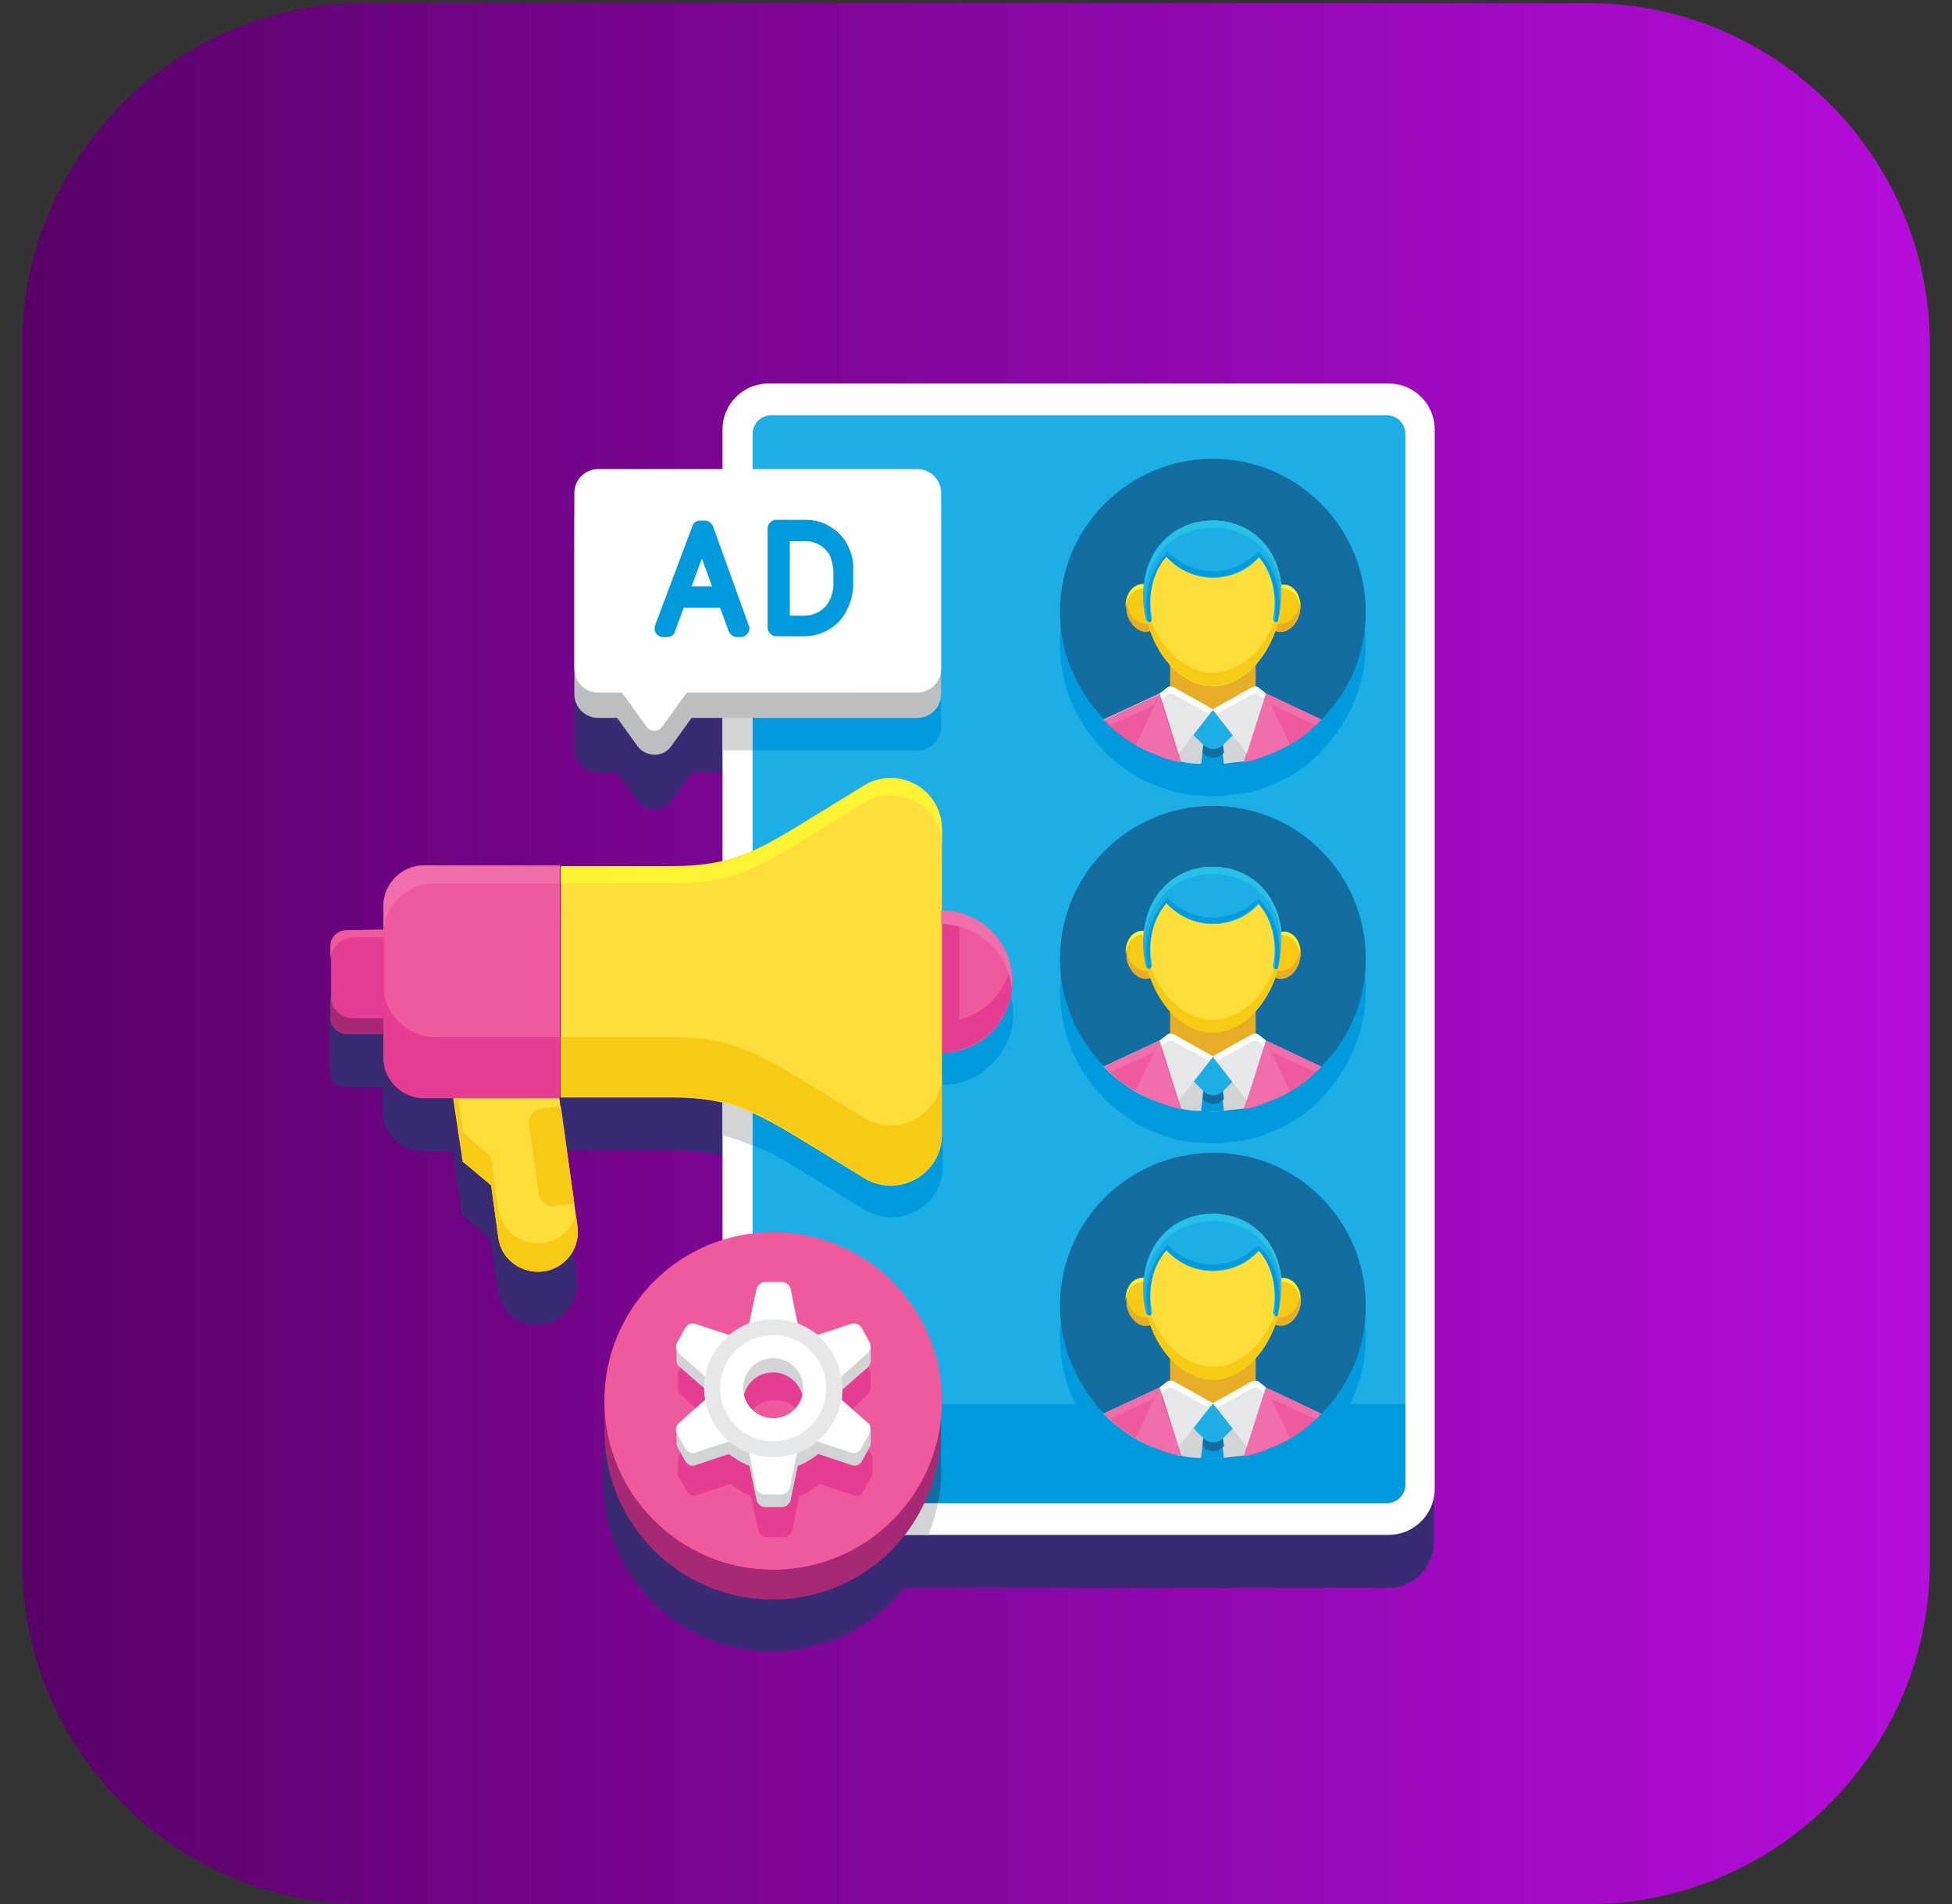 <?xml version="1.0" encoding="utf-8"?>
<!-- Generator: Adobe Illustrator 24.3.0, SVG Export Plug-In . SVG Version: 6.00 Build 0)  -->
<svg version="1.1" xmlns="http://www.w3.org/2000/svg" xmlns:xlink="http://www.w3.org/1999/xlink" x="0px" y="0px"
	 viewBox="0 0 246.4 240.3" style="enable-background:new 0 0 246.4 240.3;" xml:space="preserve">
<rect x="0" y="0" width="246.4" height="240.3" fill="#333333" stroke="none"/>
<style type="text/css">
	.st0{fill:url(#SVGID_1_);}
	.st1{fill:#382B73;}
	.st2{fill:#D1D3D4;}
	.st3{fill:#E7AD27;}
	.st4{fill:#009ADD;}
	.st5{fill:#136DA0;}
	.st6{fill:#1CAEE4;}
	.st7{fill:#EF5A9D;}
	.st8{fill:#F06EA9;}
	.st9{fill:#E6E7E8;}
	.st10{fill:#FFFFFF;}
	.st11{fill:#F7CB15;}
	.st12{fill:#FFF335;}
	.st13{fill:#FEDE3A;}
	.st14{fill:#27C1E6;}
	.st15{fill:#E43D91;}
	.st16{fill:url(#SVGID_2_);}
	.st17{fill:#BCBEC0;}
	.st18{fill:#A72973;}
	.st19{fill:url(#SVGID_3_);}
	.st20{fill:url(#SVGID_4_);}
	.st21{fill:url(#SVGID_5_);}
	.st22{fill:url(#SVGID_6_);}
	.st23{fill:url(#SVGID_7_);}
	.st24{fill:url(#SVGID_8_);}
	.st25{fill:url(#SVGID_9_);}
	.st26{fill:url(#SVGID_10_);}
	.st27{fill:url(#SVGID_11_);}
	.st28{fill:url(#SVGID_12_);}
	.st29{fill:url(#SVGID_13_);}
	.st30{fill:url(#SVGID_14_);}
	.st31{fill:url(#SVGID_15_);}
	.st32{fill:url(#SVGID_16_);}
	.st33{fill:url(#SVGID_17_);}
	.st34{fill:url(#SVGID_18_);}
	.st35{fill:url(#SVGID_19_);}
	.st36{fill:url(#SVGID_20_);}
	.st37{fill:url(#SVGID_21_);}
	.st38{fill:url(#SVGID_22_);}
	.st39{fill:url(#SVGID_23_);}
	.st40{fill:url(#SVGID_24_);}
	.st41{fill:url(#SVGID_25_);}
	.st42{fill:url(#SVGID_26_);}
	.st43{fill:url(#SVGID_27_);}
	.st44{fill:url(#SVGID_28_);}
	.st45{fill:url(#SVGID_29_);}
	.st46{fill:url(#SVGID_30_);}
	.st47{fill:url(#SVGID_31_);}
	.st48{fill:none;stroke:#D1D3D4;stroke-width:3.187;stroke-linecap:round;stroke-linejoin:round;stroke-miterlimit:10;}
	.st49{fill:none;stroke:#E7AD27;stroke-width:3.187;stroke-linecap:round;stroke-linejoin:round;stroke-miterlimit:10;}
	.st50{fill:none;stroke:#E7AD27;stroke-width:3.613;stroke-linecap:round;stroke-linejoin:round;stroke-miterlimit:10;}
	.st51{fill:url(#SVGID_32_);}
	.st52{fill:url(#SVGID_33_);}
	.st53{fill:url(#SVGID_34_);}
	.st54{fill:url(#SVGID_35_);}
	.st55{fill:url(#SVGID_36_);}
	.st56{fill:url(#SVGID_37_);}
	.st57{fill:url(#SVGID_38_);}
	.st58{fill:url(#SVGID_39_);}
	.st59{fill:url(#SVGID_40_);}
	.st60{fill:url(#SVGID_41_);}
	.st61{fill:url(#SVGID_42_);}
	.st62{fill:none;stroke:#FFFFFF;stroke-width:2;stroke-linecap:round;stroke-linejoin:round;stroke-miterlimit:10;}
	.st63{fill:none;stroke:#FEDE3A;stroke-width:2;stroke-linecap:round;stroke-linejoin:round;stroke-miterlimit:10;}
	.st64{fill:url(#SVGID_43_);}
	.st65{fill:url(#SVGID_44_);}
	.st66{fill:url(#SVGID_45_);}
	.st67{fill:url(#SVGID_46_);}
	.st68{fill:url(#SVGID_47_);}
	.st69{fill:url(#SVGID_48_);}
	.st70{fill:url(#SVGID_49_);}
	.st71{fill:url(#SVGID_50_);}
	.st72{fill:url(#SVGID_51_);}
	.st73{fill:url(#SVGID_52_);}
	.st74{fill:url(#SVGID_53_);}
	.st75{fill:url(#SVGID_54_);}
	.st76{fill:url(#SVGID_55_);}
	.st77{fill:url(#SVGID_56_);}
	.st78{fill:none;stroke:#136DA0;stroke-width:2.623;stroke-miterlimit:10;}
	.st79{fill:url(#SVGID_57_);}
	.st80{fill:url(#SVGID_58_);}
	.st81{fill:none;stroke:#EF5A9D;stroke-width:4;stroke-linecap:round;stroke-linejoin:round;stroke-miterlimit:10;}
	.st82{fill:none;stroke:#FFFFFF;stroke-width:3;stroke-linecap:round;stroke-linejoin:round;stroke-miterlimit:10;}
	.st83{fill:none;stroke:#E7AD27;stroke-width:4;stroke-linecap:round;stroke-linejoin:round;stroke-miterlimit:10;}
	.st84{fill:url(#SVGID_59_);}
	.st85{fill:url(#SVGID_60_);}
	.st86{fill:url(#SVGID_61_);}
	.st87{fill:none;stroke:#F7CB15;stroke-width:3;stroke-miterlimit:10;}
	.st88{fill:url(#SVGID_62_);}
	.st89{fill:url(#SVGID_63_);}
	.st90{fill:url(#SVGID_64_);}
	.st91{fill:url(#SVGID_65_);}
	.st92{fill:url(#SVGID_66_);}
	.st93{fill:url(#SVGID_67_);}
	.st94{fill:url(#SVGID_68_);}
	.st95{fill:url(#SVGID_69_);}
	.st96{fill:url(#SVGID_70_);}
	.st97{fill:url(#SVGID_71_);}
	.st98{fill:url(#SVGID_72_);}
	.st99{fill:none;stroke:#EF5A9D;stroke-width:2;stroke-miterlimit:10;}
	.st100{fill:url(#SVGID_73_);}
	.st101{fill:url(#SVGID_74_);}
	.st102{fill:url(#SVGID_75_);}
	.st103{fill:url(#SVGID_76_);}
	.st104{fill:url(#SVGID_77_);}
	.st105{fill:url(#SVGID_78_);}
	.st106{fill:url(#SVGID_79_);}
	.st107{fill:url(#SVGID_80_);}
	.st108{fill:none;stroke:#27C1E6;stroke-width:4;stroke-miterlimit:10;}
	.st109{fill:url(#SVGID_81_);}
	.st110{fill:url(#SVGID_82_);}
	.st111{fill:url(#SVGID_83_);}
	.st112{fill:url(#SVGID_84_);}
	.st113{fill:url(#SVGID_85_);}
	.st114{fill:url(#SVGID_86_);}
	.st115{fill:url(#SVGID_87_);}
	.st116{fill:url(#SVGID_88_);}
	.st117{fill:url(#SVGID_89_);}
	.st118{fill:none;stroke:#136DA0;stroke-width:1.561;stroke-miterlimit:10;}
	.st119{fill:none;stroke:#136DA0;stroke-width:1.101;stroke-miterlimit:10;}
	.st120{fill:url(#SVGID_90_);}
	.st121{fill:url(#SVGID_91_);}
	.st122{fill:none;stroke:#136DA0;stroke-width:2.841;stroke-miterlimit:10;}
	.st123{fill:url(#SVGID_92_);}
	.st124{fill:none;stroke:#136DA0;stroke-width:2.862;stroke-miterlimit:10;}
	.st125{fill:url(#SVGID_93_);}
</style>
<g id="Layer_1">
	<g>
		<linearGradient id="SVGID_1_" gradientUnits="userSpaceOnUse" x1="2.809" y1="120.382" x2="243.573" y2="120.382">
			<stop  offset="1.118836e-07" style="stop-color:#590168"/>
			<stop  offset="1" style="stop-color:#B50DDB"/>
		</linearGradient>
		<path class="st0" d="M200.5,240.3H45.9c-23.7,0-43.1-19.4-43.1-43.1V43.5c0-23.7,19.4-43.1,43.1-43.1h154.6
			c23.7,0,43.1,19.4,43.1,43.1v153.7C243.6,220.9,224.2,240.3,200.5,240.3z"/>
		<g>
			<path class="st1" d="M175.3,55.3H97.1c-3.2,0-5.8,2.6-5.8,5.8v5H75.5c-1.7,0-3,1.4-3,3v3.2v19v3.2c0,1.7,1.4,3,3,3h2.4l2.6,3.6
				c1,1.4,3.1,1.4,4.2,0l2.6-3.6h3.9v4l0,0v14c-0.4,0.1-0.8,0.2-1.2,0.2c-0.8,0.1-1.6,0.2-2.5,0.3s-1.8,0.1-2.9,0.1l-14,0l0,0l0,0
				l-17.2,0c-2.8,0-5.1,2.3-5.1,5.1v0l0,0v0.1l0,2.9l0,0l0,0l-4.7,0c-1.1,0-2,0.9-2,2l0,0l0,0v0l0,9c0,1.1,0.9,2,2,2l4.7,0l0,2.8
				v0.2c0,0,0,0.1,0,0.1c0,1.4,0.6,2.6,1.5,3.5c0.7,0.7,1.6,1.2,2.6,1.4c0.3,0.1,0.7,0.1,1,0.1l3.7,0l1.2,8l0.5,0.4l3.1,2.6l0.7,4.8
				l0.3,1.8c0,0.3,0.1,0.6,0.2,0.9c0.1,0.4,0.4,0.8,0.6,1.2c0.2,0.4,0.5,0.7,0.8,1c0,0,0,0,0,0c0.9,0.8,2.1,1.2,3.3,1.2
				c1.2,0,2.4-0.4,3.2-1.2c1.3-1.1,2-2.8,1.8-4.6l0-0.3l-2.2-15.9h0.1l14,0c2.6,0,4.6,0.2,6.5,0.7v4l0,0v13.3
				c-4.9,1.5-9.3,4.8-12.1,9.6c-0.3,0.6-0.6,1.1-0.9,1.7c-0.1,0.2-0.1,0.3-0.2,0.5c-0.2,0.5-0.4,1-0.6,1.6c0,0.1-0.1,0.2-0.1,0.2
				c-0.2,0.6-0.4,1.2-0.5,1.8c0,0.2-0.1,0.3-0.1,0.5c-0.1,0.5-0.2,1-0.3,1.5c0,0.1,0,0.2-0.1,0.4c-0.1,0.6-0.1,1.2-0.1,1.8
				c0,0.1,0,0.3,0,0.4c0,0.2,0,0.5,0,0.7v3.6c0.1,7.2,3.9,14.2,10.6,18.1c9.3,5.3,20.9,2.9,27.3-5.2h61.1c3.2,0,5.8-2.6,5.8-5.8
				V61.2C181.2,58,178.5,55.3,175.3,55.3z M48.5,135.5l0-10.1l0,0l0,6.1l0,0L48.5,135.5L48.5,135.5z"/>
			<g>
				<g>
					<g>
						<g>
							<path class="st10" d="M91.2,187.9V54.2c0-3.2,2.6-5.8,5.8-5.8h78.3c3.2,0,5.8,2.6,5.8,5.8v133.7c0,3.2-2.6,5.8-5.8,5.8H97.1
								C93.8,193.7,91.2,191.1,91.2,187.9z"/>
							<path class="st6" d="M95,187.3V54.8c0-1.4,1.1-2.4,2.4-2.4H175c1.4,0,2.4,1.1,2.4,2.4v132.5c0,1.4-1.1,2.4-2.4,2.4H97.4
								C96.1,189.7,95,188.6,95,187.3z"/>
							<path class="st4" d="M95,177.2v10.1c0,1.4,1.1,2.4,2.4,2.4H175c1.4,0,2.4-1.1,2.4-2.4v-10.1H95z"/>
						</g>
					</g>
					<g>
						<path class="st4" d="M153.1,149.4c-10.7,0-19.3,8.7-19.3,19.3c0,5.3,2.1,10.1,5.6,13.6c0.2,0.2,0.5,0.5,0.7,0.7
							c1,0.9,2.1,1.7,3.2,2.4c0,0,0,0,0,0c0.6,0.4,1.3,0.7,2,1c0.1,0.1,0.2,0.1,0.3,0.1h0c0.9,0.4,1.9,0.7,2.9,1
							c0.2,0.1,0.4,0.1,0.6,0.1c0.8,0.2,1.6,0.3,2.5,0.3c0.5,0,1,0.1,1.5,0.1c0.5,0,1,0,1.5-0.1c0.8-0.1,1.7-0.2,2.5-0.3h0
							c0.2,0,0.4-0.1,0.6-0.1c1-0.2,2-0.6,2.9-1h0c0.1,0,0.2-0.1,0.3-0.1c0.7-0.3,1.3-0.6,2-1l0,0c1.2-0.7,2.3-1.5,3.2-2.4
							c0.3-0.2,0.5-0.5,0.7-0.7c3.4-3.5,5.6-8.3,5.6-13.6C172.4,158.1,163.8,149.4,153.1,149.4z"/>
						<path class="st4" d="M153.1,105.7c-10.7,0-19.3,8.7-19.3,19.3c0,5.3,2.1,10.1,5.6,13.6c0.2,0.2,0.5,0.5,0.7,0.7
							c1,0.9,2.1,1.7,3.2,2.4c0,0,0,0,0,0c0.6,0.4,1.3,0.7,2,1c0.1,0.1,0.2,0.1,0.3,0.1h0c0.9,0.4,1.9,0.7,2.9,1
							c0.2,0.1,0.4,0.1,0.6,0.1c0.8,0.2,1.6,0.3,2.5,0.3c0.5,0,1,0.1,1.5,0.1c0.5,0,1,0,1.5-0.1c0.8-0.1,1.7-0.2,2.5-0.3h0
							c0.2,0,0.4-0.1,0.6-0.1c1-0.2,2-0.6,2.9-1h0c0.1,0,0.2-0.1,0.3-0.1c0.7-0.3,1.3-0.6,2-1l0,0c1.2-0.7,2.3-1.5,3.2-2.4
							c0.3-0.2,0.5-0.5,0.7-0.7c3.4-3.5,5.6-8.3,5.6-13.6C172.4,114.3,163.8,105.7,153.1,105.7z"/>
						<path class="st4" d="M140.1,95.5c1,0.9,2.1,1.7,3.2,2.4c0,0,0,0,0,0c0.6,0.4,1.3,0.7,2,1c0.1,0.1,0.2,0.1,0.3,0.1h0
							c0.9,0.4,1.9,0.7,2.9,1c0.2,0.1,0.4,0.1,0.6,0.1c0.8,0.2,1.6,0.3,2.5,0.3c0.5,0,1,0.1,1.5,0.1c0.5,0,1,0,1.5-0.1
							c0.8-0.1,1.7-0.2,2.5-0.3h0c0.2,0,0.4-0.1,0.6-0.1c1-0.2,2-0.6,2.9-1h0c0.1,0,0.2-0.1,0.3-0.1c0.7-0.3,1.3-0.6,2-1l0,0
							c1.2-0.7,2.3-1.5,3.2-2.4c0.3-0.2,0.5-0.5,0.7-0.7c3.4-3.5,5.6-8.3,5.6-13.6c0-10.7-8.7-19.3-19.3-19.3
							c-10.7,0-19.3,8.7-19.3,19.3c0,5.3,2.1,10.1,5.6,13.6C139.6,95.1,139.8,95.3,140.1,95.5z"/>
					</g>
					<g>
						<g>
							<path class="st5" d="M172.4,164.8c0,5.3-2.1,10.1-5.6,13.6c-0.2,0.3-0.5,0.5-0.7,0.7c-1,0.9-2.1,1.7-3.2,2.4l0,0
								c-0.6,0.4-1.3,0.7-2,1c-0.1,0.1-0.2,0.1-0.3,0.1h0c-0.9,0.4-1.9,0.7-2.9,1c-0.2,0.1-0.4,0.1-0.6,0.1h0
								c-0.8,0.2-1.6,0.3-2.5,0.3c-0.5,0-1,0.1-1.5,0.1s-1,0-1.5-0.1c-0.8-0.1-1.7-0.2-2.5-0.3c-0.2,0-0.4-0.1-0.6-0.1
								c-1-0.2-2-0.6-2.9-1h0c-0.1,0-0.2-0.1-0.3-0.1c-0.7-0.3-1.3-0.6-2-1c0,0,0,0,0,0c-1.2-0.7-2.3-1.5-3.2-2.4
								c-0.3-0.2-0.5-0.5-0.7-0.7c-3.4-3.5-5.6-8.3-5.6-13.6c0-10.7,8.7-19.3,19.3-19.3C163.8,145.4,172.4,154.1,172.4,164.8z"/>
							<g>
								<g>
									<g>
										<path class="st2" d="M160.2,175.3l-0.5-0.2h0l0,0h-13.3l-7.1,3.3c0.2,0.2,0.5,0.5,0.7,0.7c1,0.9,2.1,1.7,3.2,2.4
											c0,0,0,0,0,0c0.6,0.4,1.3,0.7,2,1c0.1,0.1,0.2,0.1,0.3,0.1h0c0.9,0.4,1.9,0.7,2.9,1c0.2,0.1,0.4,0.1,0.6,0.1
											c0.8,0.2,1.6,0.3,2.5,0.3c0.5,0,1,0.1,1.5,0.1s1,0,1.5-0.1c0.8-0.1,1.7-0.2,2.5-0.3h0c0.2,0,0.4-0.1,0.6-0.1
											c1-0.2,2-0.6,2.9-1h0c0.1,0,0.2-0.1,0.3-0.1c0.7-0.3,1.3-0.6,2-1l0,0c1.2-0.7,2.3-1.5,3.2-2.4c0.3-0.2,0.5-0.5,0.7-0.7
											L160.2,175.3z"/>
										<rect x="147.7" y="169" class="st3" width="10.8" height="9.8"/>
										<path class="st4" d="M153.1,184.1c-0.5,0-1,0-1.5-0.1l0.2-1.6l0.1-1l0.1-1.3h2.1l0.1,1.3l0.1,1l0.2,1.6
											C154.1,184.1,153.6,184.1,153.1,184.1z"/>
										<path class="st5" d="M154.2,180.2H152l-0.2,2.3l0.1,0.1c0.7,0.7,1.8,0.7,2.5,0l0.1-0.1L154.2,180.2z"/>
										<path class="st6" d="M155.7,180.2l-1.3,1.3c-0.7,0.7-1.8,0.7-2.5,0l-1.3-1.3c-0.1-0.1-0.1-0.4,0-0.5l2.6-2.6l2.6,2.6
											C155.8,179.8,155.8,180.1,155.7,180.2z"/>
										<path class="st7" d="M160.2,175.3l-0.5-0.2h0l0,0l-0.2,0.7l-0.1,0.4l-0.2,0.6l-2.2,7c0.2,0,0.4-0.1,0.6-0.1
											c1-0.2,2-0.6,2.9-1h0c0.1,0,0.2-0.1,0.3-0.1c0.7-0.3,1.3-0.6,2-1l0,0c1.2-0.7,2.3-1.5,3.2-2.4c0.3-0.2,0.5-0.5,0.7-0.7
											L160.2,175.3z M157.1,183.7L157.1,183.7"/>
										<path class="st7" d="M149.1,183.7c-0.2,0-0.4-0.1-0.6-0.1c-1-0.2-2-0.6-2.9-1h0c-0.1,0-0.2-0.1-0.3-0.1
											c-0.7-0.3-1.3-0.6-2-1c0,0,0,0,0,0c-1.2-0.7-2.3-1.5-3.2-2.4c-0.3-0.2-0.5-0.5-0.7-0.7l7.1-3.3l0.2,0.7l0.1,0.4l0.2,0.6
											L149.1,183.7z"/>
										<path class="st8" d="M146.8,176.1h-0.3l-0.2,0.1l-0.4,0.2l0,0l-5.7,2.6c-0.3-0.2-0.5-0.5-0.7-0.7l7.1-3.3l0.2,0.7
											L146.8,176.1z"/>
										<path class="st8" d="M160.2,175.3l6.6,3.1c-0.2,0.3-0.5,0.5-0.7,0.7l-5.7-2.6l0,0l-0.5-0.2l-0.2-0.1h-0.3l0.1-0.4l0.2-0.7
											l0,0h0L160.2,175.3z"/>
										<g>
											<path class="st9" d="M153.1,177.1l-4.3,5.5l-2.4-7.5l0.9-0.7c0.2-0.2,0.5-0.2,0.8-0.1L153.1,177.1z"/>
										</g>
										<g>
											<path class="st9" d="M153.1,177.1l4.3,5.5l2.4-7.5l-0.9-0.7c-0.2-0.2-0.5-0.2-0.8-0.1L153.1,177.1z"/>
										</g>
										<path class="st10" d="M158.1,175.2c0.3-0.1,0.6-0.1,0.8,0.1l0.7,0.5l0.2-0.7l-0.9-0.7c-0.2-0.2-0.5-0.2-0.8-0.1l-5,2.8
											l0.5,0.6L158.1,175.2z"/>
										<path class="st10" d="M148.1,175.2c-0.3-0.1-0.6-0.1-0.8,0.1l-0.7,0.5l-0.2-0.7l0.9-0.7c0.2-0.2,0.5-0.2,0.8-0.1l5,2.8
											l-0.5,0.6L148.1,175.2z"/>
										
											<ellipse transform="matrix(0.984 -0.178 0.178 0.984 -26.912 28.312)" class="st11" cx="144.5" cy="164.3" rx="2.3" ry="3"/>
										
											<ellipse transform="matrix(0.178 -0.984 0.984 0.178 -28.585 294.3)" class="st11" cx="161.8" cy="164.3" rx="3" ry="2.3"/>
										<path class="st12" d="M143.9,161.8c1.3-0.2,2.5,0.9,2.8,2.5c0,0.1,0,0.3,0.1,0.4c0-0.3,0-0.6-0.1-0.9
											c-0.3-1.6-1.6-2.8-2.8-2.5c-1.2,0.2-1.9,1.5-1.8,2.9C142.2,163,142.9,162,143.9,161.8z"/>
										<path class="st12" d="M159.5,164.3c0.3-1.6,1.6-2.8,2.8-2.5c1,0.2,1.7,1.2,1.8,2.4c0.1-1.5-0.7-2.7-1.8-2.9
											c-1.3-0.2-2.5,0.9-2.8,2.5c-0.1,0.3-0.1,0.6-0.1,0.9C159.5,164.6,159.5,164.5,159.5,164.3z"/>
										<path class="st3" d="M145,166.3c-1.3,0.2-2.5-0.9-2.8-2.5c0-0.1,0-0.1,0-0.2c0,0.4,0,0.8,0,1.2c0.3,1.6,1.6,2.8,2.8,2.5
											c1.2-0.2,2-1.6,1.8-3.2C146.6,165.2,145.9,166.1,145,166.3z"/>
										<path class="st3" d="M164.1,163.7c-0.3,1.6-1.6,2.8-2.8,2.5c-1-0.2-1.6-1.1-1.8-2.2c-0.2,1.5,0.6,2.9,1.8,3.2
											c1.3,0.2,2.5-0.9,2.8-2.5c0.1-0.4,0.1-0.8,0-1.2C164.2,163.6,164.2,163.7,164.1,163.7z"/>
										<path class="st13" d="M153.1,153.2c-4.8,0-8.7,3.6-8.7,9.4c0,5.8,3.9,11.5,8.7,11.5c4.8,0,8.7-5.8,8.7-11.5
											C161.8,156.8,157.9,153.2,153.1,153.2z"/>
										<path class="st11" d="M153.1,172.5c-4.6,0-8.4-5.2-8.7-10.7c0,0.3,0,0.5,0,0.8c0,5.8,3.9,11.5,8.7,11.5
											c4.8,0,8.7-5.8,8.7-11.5c0-0.3,0-0.6,0-0.8C161.5,167.3,157.7,172.5,153.1,172.5z"/>
										<path class="st6" d="M153.1,153.2c-2.8,0-5.2,1.2-6.8,3.3c1.4,2.3,3.9,3.9,6.8,3.9c2.9,0,5.4-1.5,6.8-3.9
											C158.3,154.4,155.8,153.2,153.1,153.2z"/>
										<path class="st6" d="M153.1,153.2c-2.8,0-5.2,1.2-6.8,3.3c1.4,2.3,3.9,3.9,6.8,3.9c2.9,0,5.4-1.5,6.8-3.9
											C158.3,154.4,155.8,153.2,153.1,153.2z"/>
										<path class="st4" d="M153.1,159.6c-2.7,0-5.1-1.4-6.6-3.5c-0.1,0.1-0.2,0.2-0.3,0.3c1.4,2.3,3.9,3.9,6.8,3.9
											c2.9,0,5.4-1.5,6.8-3.9c-0.1-0.1-0.2-0.2-0.3-0.3C158.2,158.2,155.8,159.6,153.1,159.6z"/>
										<path class="st6" d="M145,166c0.2,0,0.3-0.2,0.3-0.4c-0.1-0.6-0.2-1.3-0.2-1.9c0-5.2,3.5-8.5,7.9-8.5
											c4.4,0,7.9,3.3,7.9,8.5c0,0.7-0.1,1.3-0.2,1.9c0,0.2,0.1,0.4,0.3,0.4l0,0c0.1,0,0.3-0.1,0.3-0.2c0.3-1,0.4-2.1,0.4-3.2
											c0-5.8-3.9-9.4-8.7-9.4c-4.8,0-8.7,3.6-8.7,9.4c0,1.1,0.1,2.1,0.4,3.2C144.8,165.9,144.9,166,145,166L145,166z"/>
										<g>
											<path class="st4" d="M158.8,157.2c-0.1,0.1-0.1,0.2-0.2,0.3c1.5,1.5,2.4,3.6,2.4,6.3c0,0.7-0.1,1.3-0.2,1.9
												c0,0.2,0.1,0.4,0.3,0.4c0.1,0,0.1,0,0.2-0.1c0.1-0.7,0.2-1.3,0.2-2C161.5,161.1,160.5,158.7,158.8,157.2z"/>
											<path class="st4" d="M147.6,157.4c-0.1-0.1-0.1-0.2-0.2-0.3c-1.6,1.6-2.7,3.9-2.7,6.8c0,0.7,0.1,1.3,0.2,2
												c0.1,0,0.1,0.1,0.2,0.1c0.2,0,0.3-0.2,0.3-0.4c-0.1-0.6-0.2-1.3-0.2-1.9C145.2,161,146.1,158.9,147.6,157.4z"/>
										</g>
										<g>
											<path class="st14" d="M145.2,164.6c0,0.4,0,0.9,0.1,1.3c0.1-0.1,0.1-0.2,0.1-0.3c-0.1-0.5-0.1-1-0.2-1.5
												C145.2,164.3,145.2,164.4,145.2,164.6z"/>
											<path class="st14" d="M153.1,154.1c4.7,0,8.5,3.4,8.7,8.9c0-0.1,0-0.2,0-0.4c0-5.8-3.9-9.4-8.7-9.4
												c-4.8,0-8.7,3.6-8.7,9.4c0,0.1,0,0.2,0,0.4C144.6,157.5,148.4,154.1,153.1,154.1z"/>
											<path class="st14" d="M161,164.2c0,0.5-0.1,1-0.2,1.5c0,0.1,0,0.2,0.1,0.3c0-0.4,0.1-0.9,0.1-1.3
												C161,164.4,161,164.3,161,164.2z"/>
										</g>
									</g>
									<path class="st15" d="M148.5,183.6c-1-0.2-2-0.6-2.9-1h0c-0.1,0-0.2-0.1-0.3-0.1c-0.7-0.3-1.3-0.6-2-1c0,0,0,0,0,0l2.4-5
										l0.3-0.7v0l0.1,0.4L148.5,183.6z"/>
									<path class="st8" d="M149.1,183.7c-0.2,0-0.4-0.1-0.6-0.1c-1-0.2-2-0.6-2.9-1h0c-0.1,0-0.2-0.1-0.3-0.1
										c-0.7-0.3-1.3-0.6-2-1l2.4-5l0.3-0.6l0.3-0.7l0.2,0.7l0.1,0.4l0.2,0.6L149.1,183.7z"/>
									<path class="st15" d="M160.5,176.6l-0.1-0.1l0,0l-0.3-0.7l-0.1,0.4l-2.3,7.3c1-0.2,2-0.6,2.9-1h0c0.1,0,0.2-0.1,0.3-0.1
										c0.7-0.3,1.3-0.6,2-1l0,0L160.5,176.6z"/>
									<path class="st8" d="M162.9,181.5c-0.6,0.4-1.3,0.7-2,1c-0.1,0.1-0.2,0.1-0.3,0.1h0c-0.9,0.4-1.9,0.7-2.9,1
										c-0.2,0.1-0.4,0.1-0.6,0.1l2.2-7l0.2-0.6l0.3-1h0l0.3,0.7l0.3,0.7l0,0l0.1,0.1L162.9,181.5z"/>
								</g>
							</g>
						</g>
						<g>
							<path class="st5" d="M172.4,121c0,5.3-2.1,10.1-5.6,13.6c-0.2,0.3-0.5,0.5-0.7,0.7c-1,0.9-2.1,1.7-3.2,2.4l0,0
								c-0.6,0.4-1.3,0.7-2,1c-0.1,0.1-0.2,0.1-0.3,0.1h0c-0.9,0.4-1.9,0.7-2.9,1c-0.2,0.1-0.4,0.1-0.6,0.1h0
								c-0.8,0.2-1.6,0.3-2.5,0.3c-0.5,0-1,0.1-1.5,0.1s-1,0-1.5-0.1c-0.8-0.1-1.7-0.2-2.5-0.3c-0.2,0-0.4-0.1-0.6-0.1
								c-1-0.2-2-0.6-2.9-1h0c-0.1,0-0.2-0.1-0.3-0.1c-0.7-0.3-1.3-0.6-2-1c0,0,0,0,0,0c-1.2-0.7-2.3-1.5-3.2-2.4
								c-0.3-0.2-0.5-0.5-0.7-0.7c-3.4-3.5-5.6-8.3-5.6-13.6c0-10.7,8.7-19.3,19.3-19.3C163.8,101.7,172.4,110.3,172.4,121z"/>
							<g>
								<g>
									<g>
										<path class="st2" d="M160.2,131.5l-0.5-0.2h0l0,0h-13.3l-7.1,3.3c0.2,0.2,0.5,0.5,0.7,0.7c1,0.9,2.1,1.7,3.2,2.4
											c0,0,0,0,0,0c0.6,0.4,1.3,0.7,2,1c0.1,0.1,0.2,0.1,0.3,0.1h0c0.9,0.4,1.9,0.7,2.9,1c0.2,0.1,0.4,0.1,0.6,0.1
											c0.8,0.2,1.6,0.3,2.5,0.3c0.5,0,1,0.1,1.5,0.1s1,0,1.5-0.1c0.8-0.1,1.7-0.2,2.5-0.3h0c0.2,0,0.4-0.1,0.6-0.1
											c1-0.2,2-0.6,2.9-1h0c0.1,0,0.2-0.1,0.3-0.1c0.7-0.3,1.3-0.6,2-1l0,0c1.2-0.7,2.3-1.5,3.2-2.4c0.3-0.2,0.5-0.5,0.7-0.7
											L160.2,131.5z"/>
										<rect x="147.7" y="125.3" class="st3" width="10.8" height="9.8"/>
										<path class="st4" d="M153.1,140.3c-0.5,0-1,0-1.5-0.1l0.2-1.6l0.1-1l0.1-1.3h2.1l0.1,1.3l0.1,1l0.2,1.6
											C154.1,140.3,153.6,140.3,153.1,140.3z"/>
										<path class="st5" d="M154.2,136.4H152l-0.2,2.3l0.1,0.1c0.7,0.7,1.8,0.7,2.5,0l0.1-0.1L154.2,136.4z"/>
										<path class="st6" d="M155.7,136.4l-1.3,1.3c-0.7,0.7-1.8,0.7-2.5,0l-1.3-1.3c-0.1-0.1-0.1-0.4,0-0.5l2.6-2.6l2.6,2.6
											C155.8,136.1,155.8,136.3,155.7,136.4z"/>
										<path class="st7" d="M160.2,131.5l-0.5-0.2h0l0,0l-0.2,0.7l-0.1,0.4l-0.2,0.6l-2.2,7c0.2,0,0.4-0.1,0.6-0.1
											c1-0.2,2-0.6,2.9-1h0c0.1,0,0.2-0.1,0.3-0.1c0.7-0.3,1.3-0.6,2-1l0,0c1.2-0.7,2.3-1.5,3.2-2.4c0.3-0.2,0.5-0.5,0.7-0.7
											L160.2,131.5z M157.1,139.9L157.1,139.9"/>
										<path class="st7" d="M149.1,139.9c-0.2,0-0.4-0.1-0.6-0.1c-1-0.2-2-0.6-2.9-1h0c-0.1,0-0.2-0.1-0.3-0.1
											c-0.7-0.3-1.3-0.6-2-1c0,0,0,0,0,0c-1.2-0.7-2.3-1.5-3.2-2.4c-0.3-0.2-0.5-0.5-0.7-0.7l7.1-3.3l0.2,0.7l0.1,0.4l0.2,0.6
											L149.1,139.9z"/>
										<path class="st8" d="M146.8,132.4h-0.3l-0.2,0.1l-0.4,0.2l0,0l-5.7,2.6c-0.3-0.2-0.5-0.5-0.7-0.7l7.1-3.3l0.2,0.7
											L146.8,132.4z"/>
										<path class="st8" d="M160.2,131.5l6.6,3.1c-0.2,0.3-0.5,0.5-0.7,0.7l-5.7-2.6l0,0l-0.5-0.2l-0.2-0.1h-0.3l0.1-0.4l0.2-0.7
											l0,0h0L160.2,131.5z"/>
										<g>
											<path class="st9" d="M153.1,133.4l-4.3,5.5l-2.4-7.5l0.9-0.7c0.2-0.2,0.5-0.2,0.8-0.1L153.1,133.4z"/>
										</g>
										<g>
											<path class="st9" d="M153.1,133.4l4.3,5.5l2.4-7.5l-0.9-0.7c-0.2-0.2-0.5-0.2-0.8-0.1L153.1,133.4z"/>
										</g>
										<path class="st10" d="M158.1,131.4c0.3-0.1,0.6-0.1,0.8,0.1l0.7,0.5l0.2-0.7l-0.9-0.7c-0.2-0.2-0.5-0.2-0.8-0.1l-5,2.8
											l0.5,0.6L158.1,131.4z"/>
										<path class="st10" d="M148.1,131.4c-0.3-0.1-0.6-0.1-0.8,0.1l-0.7,0.5l-0.2-0.7l0.9-0.7c0.2-0.2,0.5-0.2,0.8-0.1l5,2.8
											l-0.5,0.6L148.1,131.4z"/>
										
											<ellipse transform="matrix(0.984 -0.178 0.178 0.984 -19.127 27.614)" class="st11" cx="144.5" cy="120.5" rx="2.3" ry="3"/>
										
											<ellipse transform="matrix(0.178 -0.984 0.984 0.178 14.486 258.316)" class="st11" cx="161.8" cy="120.5" rx="3" ry="2.3"/>
										<path class="st12" d="M143.9,118c1.3-0.2,2.5,0.9,2.8,2.5c0,0.1,0,0.3,0.1,0.4c0-0.3,0-0.6-0.1-0.9
											c-0.3-1.6-1.6-2.8-2.8-2.5c-1.2,0.2-1.9,1.5-1.8,2.9C142.2,119.2,142.9,118.2,143.9,118z"/>
										<path class="st12" d="M159.5,120.6c0.3-1.6,1.6-2.8,2.8-2.5c1,0.2,1.7,1.2,1.8,2.4c0.1-1.5-0.7-2.7-1.8-2.9
											c-1.3-0.2-2.5,0.9-2.8,2.5c-0.1,0.3-0.1,0.6-0.1,0.9C159.5,120.9,159.5,120.7,159.5,120.6z"/>
										<path class="st3" d="M145,122.5c-1.3,0.2-2.5-0.9-2.8-2.5c0-0.1,0-0.1,0-0.2c0,0.4,0,0.8,0,1.2c0.3,1.6,1.6,2.8,2.8,2.5
											c1.2-0.2,2-1.6,1.8-3.2C146.6,121.4,145.9,122.3,145,122.5z"/>
										<path class="st3" d="M164.1,120c-0.3,1.6-1.6,2.8-2.8,2.5c-1-0.2-1.6-1.1-1.8-2.2c-0.2,1.5,0.6,2.9,1.8,3.2
											c1.3,0.2,2.5-0.9,2.8-2.5c0.1-0.4,0.1-0.8,0-1.2C164.2,119.8,164.2,119.9,164.1,120z"/>
										<path class="st13" d="M153.1,109.4c-4.8,0-8.7,3.6-8.7,9.4s3.9,11.5,8.7,11.5c4.8,0,8.7-5.8,8.7-11.5
											S157.9,109.4,153.1,109.4z"/>
										<path class="st11" d="M153.1,128.7c-4.6,0-8.4-5.2-8.7-10.7c0,0.3,0,0.5,0,0.8c0,5.8,3.9,11.5,8.7,11.5
											c4.8,0,8.7-5.8,8.7-11.5c0-0.3,0-0.6,0-0.8C161.5,123.5,157.7,128.7,153.1,128.7z"/>
										<path class="st6" d="M153.1,109.4c-2.8,0-5.2,1.2-6.8,3.3c1.4,2.3,3.9,3.9,6.8,3.9c2.9,0,5.4-1.5,6.8-3.9
											C158.3,110.6,155.8,109.4,153.1,109.4z"/>
										<path class="st6" d="M153.1,109.4c-2.8,0-5.2,1.2-6.8,3.3c1.4,2.3,3.9,3.9,6.8,3.9c2.9,0,5.4-1.5,6.8-3.9
											C158.3,110.6,155.8,109.4,153.1,109.4z"/>
										<path class="st4" d="M153.1,115.8c-2.7,0-5.1-1.4-6.6-3.5c-0.1,0.1-0.2,0.2-0.3,0.3c1.4,2.3,3.9,3.9,6.8,3.9
											c2.9,0,5.4-1.5,6.8-3.9c-0.1-0.1-0.2-0.2-0.3-0.3C158.2,114.5,155.8,115.8,153.1,115.8z"/>
										<path class="st6" d="M145,122.3c0.2,0,0.3-0.2,0.3-0.4c-0.1-0.6-0.2-1.3-0.2-1.9c0-5.2,3.5-8.5,7.9-8.5
											c4.4,0,7.9,3.3,7.9,8.5c0,0.7-0.1,1.3-0.2,1.9c0,0.2,0.1,0.4,0.3,0.4l0,0c0.1,0,0.3-0.1,0.3-0.2c0.3-1,0.4-2.1,0.4-3.2
											c0-5.8-3.9-9.4-8.7-9.4c-4.8,0-8.7,3.6-8.7,9.4c0,1.1,0.1,2.1,0.4,3.2C144.8,122.2,144.9,122.3,145,122.3L145,122.3z"/>
										<g>
											<path class="st4" d="M158.8,113.4c-0.1,0.1-0.1,0.2-0.2,0.3c1.5,1.5,2.4,3.6,2.4,6.3c0,0.7-0.1,1.3-0.2,1.9
												c0,0.2,0.1,0.4,0.3,0.4c0.1,0,0.1,0,0.2-0.1c0.1-0.7,0.2-1.3,0.2-2C161.5,117.3,160.5,114.9,158.8,113.4z"/>
											<path class="st4" d="M147.6,113.6c-0.1-0.1-0.1-0.2-0.2-0.3c-1.6,1.6-2.7,3.9-2.7,6.8c0,0.7,0.1,1.3,0.2,2
												c0.1,0,0.1,0.1,0.2,0.1c0.2,0,0.3-0.2,0.3-0.4c-0.1-0.6-0.2-1.3-0.2-1.9C145.2,117.3,146.1,115.1,147.6,113.6z"/>
										</g>
										<g>
											<path class="st14" d="M145.2,120.8c0,0.4,0,0.9,0.1,1.3c0.1-0.1,0.1-0.2,0.1-0.3c-0.1-0.5-0.1-1-0.2-1.5
												C145.2,120.5,145.2,120.7,145.2,120.8z"/>
											<path class="st14" d="M153.1,110.3c4.7,0,8.5,3.4,8.7,8.9c0-0.1,0-0.2,0-0.4c0-5.8-3.9-9.4-8.7-9.4
												c-4.8,0-8.7,3.6-8.7,9.4c0,0.1,0,0.2,0,0.4C144.6,113.7,148.4,110.3,153.1,110.3z"/>
											<path class="st14" d="M161,120.4c0,0.5-0.1,1-0.2,1.5c0,0.1,0,0.2,0.1,0.3c0-0.4,0.1-0.9,0.1-1.3
												C161,120.7,161,120.5,161,120.4z"/>
										</g>
									</g>
									<path class="st15" d="M148.5,139.8c-1-0.2-2-0.6-2.9-1h0c-0.1,0-0.2-0.1-0.3-0.1c-0.7-0.3-1.3-0.6-2-1c0,0,0,0,0,0l2.4-5
										l0.3-0.7v0l0.1,0.4L148.5,139.8z"/>
									<path class="st8" d="M149.1,139.9c-0.2,0-0.4-0.1-0.6-0.1c-1-0.2-2-0.6-2.9-1h0c-0.1,0-0.2-0.1-0.3-0.1
										c-0.7-0.3-1.3-0.6-2-1l2.4-5l0.3-0.6l0.3-0.7l0.2,0.7l0.1,0.4l0.2,0.6L149.1,139.9z"/>
									<path class="st15" d="M160.5,132.8l-0.1-0.1l0,0l-0.3-0.7l-0.1,0.4l-2.3,7.3c1-0.2,2-0.6,2.9-1h0c0.1,0,0.2-0.1,0.3-0.1
										c0.7-0.3,1.3-0.6,2-1l0,0L160.5,132.8z"/>
									<path class="st8" d="M162.9,137.7c-0.6,0.4-1.3,0.7-2,1c-0.1,0.1-0.2,0.1-0.3,0.1h0c-0.9,0.4-1.9,0.7-2.9,1
										c-0.2,0.1-0.4,0.1-0.6,0.1l2.2-7l0.2-0.6l0.3-1h0l0.3,0.7l0.3,0.7l0,0l0.1,0.1L162.9,137.7z"/>
								</g>
							</g>
						</g>
						<g>
							<path class="st5" d="M172.4,77.2c0,5.3-2.1,10.1-5.6,13.6c-0.2,0.3-0.5,0.5-0.7,0.7c-1,0.9-2.1,1.7-3.2,2.4l0,0
								c-0.6,0.4-1.3,0.7-2,1c-0.1,0.1-0.2,0.1-0.3,0.1h0c-0.9,0.4-1.9,0.7-2.9,1c-0.2,0.1-0.4,0.1-0.6,0.1h0
								c-0.8,0.2-1.6,0.3-2.5,0.3c-0.5,0-1,0.1-1.5,0.1s-1,0-1.5-0.1c-0.8-0.1-1.7-0.2-2.5-0.3c-0.2,0-0.4-0.1-0.6-0.1
								c-1-0.2-2-0.6-2.9-1h0c-0.1,0-0.2-0.1-0.3-0.1c-0.7-0.3-1.3-0.6-2-1c0,0,0,0,0,0c-1.2-0.7-2.3-1.5-3.2-2.4
								c-0.3-0.2-0.5-0.5-0.7-0.7c-3.4-3.5-5.6-8.3-5.6-13.6c0-10.7,8.7-19.3,19.3-19.3C163.8,57.9,172.4,66.6,172.4,77.2z"/>
							<g>
								<g>
									<g>
										<path class="st2" d="M160.2,87.7l-0.5-0.2h0l0,0h-13.3l-7.1,3.3c0.2,0.2,0.5,0.5,0.7,0.7c1,0.9,2.1,1.7,3.2,2.4
											c0,0,0,0,0,0c0.6,0.4,1.3,0.7,2,1c0.1,0.1,0.2,0.1,0.3,0.1h0c0.9,0.4,1.9,0.7,2.9,1c0.2,0.1,0.4,0.1,0.6,0.1
											c0.8,0.2,1.6,0.3,2.5,0.3c0.5,0,1,0.1,1.5,0.1s1,0,1.5-0.1c0.8-0.1,1.7-0.2,2.5-0.3h0c0.2,0,0.4-0.1,0.6-0.1
											c1-0.2,2-0.6,2.9-1h0c0.1,0,0.2-0.1,0.3-0.1c0.7-0.3,1.3-0.6,2-1l0,0c1.2-0.7,2.3-1.5,3.2-2.4c0.3-0.2,0.5-0.5,0.7-0.7
											L160.2,87.7z"/>
										<rect x="147.7" y="81.5" class="st3" width="10.8" height="9.8"/>
										<path class="st4" d="M153.1,96.6c-0.5,0-1,0-1.5-0.1l0.2-1.6l0.1-1l0.1-1.3h2.1l0.1,1.3l0.1,1l0.2,1.6
											C154.1,96.6,153.6,96.6,153.1,96.6z"/>
										<path class="st5" d="M154.2,92.7H152l-0.2,2.3l0.1,0.1c0.7,0.7,1.8,0.7,2.5,0l0.1-0.1L154.2,92.7z"/>
										<path class="st6" d="M155.7,92.7l-1.3,1.3c-0.7,0.7-1.8,0.7-2.5,0l-1.3-1.3c-0.1-0.1-0.1-0.4,0-0.5l2.6-2.6l2.6,2.6
											C155.8,92.3,155.8,92.5,155.7,92.7z"/>
										<path class="st7" d="M160.2,87.7l-0.5-0.2h0l0,0l-0.2,0.7l-0.1,0.4l-0.2,0.6l-2.2,7c0.2,0,0.4-0.1,0.6-0.1
											c1-0.2,2-0.6,2.9-1h0c0.1,0,0.2-0.1,0.3-0.1c0.7-0.3,1.3-0.6,2-1l0,0c1.2-0.7,2.3-1.5,3.2-2.4c0.3-0.2,0.5-0.5,0.7-0.7
											L160.2,87.7z M157.1,96.2L157.1,96.2"/>
										<path class="st7" d="M149.1,96.2c-0.2,0-0.4-0.1-0.6-0.1c-1-0.2-2-0.6-2.9-1h0c-0.1,0-0.2-0.1-0.3-0.1
											c-0.7-0.3-1.3-0.6-2-1c0,0,0,0,0,0c-1.2-0.7-2.3-1.5-3.2-2.4c-0.3-0.2-0.5-0.5-0.7-0.7l7.1-3.3l0.2,0.7l0.1,0.4l0.2,0.6
											L149.1,96.2z"/>
										<path class="st8" d="M146.8,88.6h-0.3l-0.2,0.1l-0.4,0.2l0,0l-5.7,2.6c-0.3-0.2-0.5-0.5-0.7-0.7l7.1-3.3l0.2,0.7
											L146.8,88.6z"/>
										<path class="st8" d="M160.2,87.7l6.6,3.1c-0.2,0.3-0.5,0.5-0.7,0.7l-5.7-2.6l0,0l-0.5-0.2l-0.2-0.1h-0.3l0.1-0.4l0.2-0.7
											l0,0h0L160.2,87.7z"/>
										<g>
											<path class="st9" d="M153.1,89.6l-4.3,5.5l-2.4-7.5l0.9-0.7c0.2-0.2,0.5-0.2,0.8-0.1L153.1,89.6z"/>
										</g>
										<g>
											<path class="st9" d="M153.1,89.6l4.3,5.5l2.4-7.5l-0.9-0.7c-0.2-0.2-0.5-0.2-0.8-0.1L153.1,89.6z"/>
										</g>
										<path class="st10" d="M158.1,87.6c0.3-0.1,0.6-0.1,0.8,0.1l0.7,0.5l0.2-0.7l-0.9-0.7c-0.2-0.2-0.5-0.2-0.8-0.1l-5,2.8
											l0.5,0.6L158.1,87.6z"/>
										<path class="st10" d="M148.1,87.6c-0.3-0.1-0.6-0.1-0.8,0.1l-0.7,0.5l-0.2-0.7l0.9-0.7c0.2-0.2,0.5-0.2,0.8-0.1l5,2.8
											l-0.5,0.6L148.1,87.6z"/>
										
											<ellipse transform="matrix(0.984 -0.178 0.178 0.984 -11.342 26.916)" class="st11" cx="144.5" cy="76.7" rx="2.3" ry="3"/>
										
											<ellipse transform="matrix(0.178 -0.984 0.984 0.178 57.556 222.333)" class="st11" cx="161.8" cy="76.7" rx="3" ry="2.3"/>
										<path class="st12" d="M143.9,74.3c1.3-0.2,2.5,0.9,2.8,2.5c0,0.1,0,0.3,0.1,0.4c0-0.3,0-0.6-0.1-0.9
											c-0.3-1.6-1.6-2.8-2.8-2.5c-1.2,0.2-1.9,1.5-1.8,2.9C142.2,75.5,142.9,74.5,143.9,74.3z"/>
										<path class="st12" d="M159.5,76.8c0.3-1.6,1.6-2.8,2.8-2.5c1,0.2,1.7,1.2,1.8,2.4c0.1-1.5-0.7-2.7-1.8-2.9
											c-1.3-0.2-2.5,0.9-2.8,2.5c-0.1,0.3-0.1,0.6-0.1,0.9C159.5,77.1,159.5,77,159.5,76.8z"/>
										<path class="st3" d="M145,78.7c-1.3,0.2-2.5-0.9-2.8-2.5c0-0.1,0-0.1,0-0.2c0,0.4,0,0.8,0,1.2c0.3,1.6,1.6,2.8,2.8,2.5
											c1.2-0.2,2-1.6,1.8-3.2C146.6,77.6,145.9,78.5,145,78.7z"/>
										<path class="st3" d="M164.1,76.2c-0.3,1.6-1.6,2.8-2.8,2.5c-1-0.2-1.6-1.1-1.8-2.2c-0.2,1.5,0.6,2.9,1.8,3.2
											c1.3,0.2,2.5-0.9,2.8-2.5c0.1-0.4,0.1-0.8,0-1.2C164.2,76,164.2,76.1,164.1,76.2z"/>
										<path class="st13" d="M153.1,65.7c-4.8,0-8.7,3.6-8.7,9.4c0,5.8,3.9,11.5,8.7,11.5c4.8,0,8.7-5.8,8.7-11.5
											C161.8,69.3,157.9,65.7,153.1,65.7z"/>
										<path class="st11" d="M153.1,84.9c-4.6,0-8.4-5.2-8.7-10.7c0,0.3,0,0.5,0,0.8c0,5.8,3.9,11.5,8.7,11.5
											c4.8,0,8.7-5.8,8.7-11.5c0-0.3,0-0.6,0-0.8C161.5,79.7,157.7,84.9,153.1,84.9z"/>
										<path class="st6" d="M153.1,65.7c-2.8,0-5.2,1.2-6.8,3.3c1.4,2.3,3.9,3.9,6.8,3.9c2.9,0,5.4-1.5,6.8-3.9
											C158.3,66.8,155.8,65.7,153.1,65.7z"/>
										<path class="st6" d="M153.1,65.7c-2.8,0-5.2,1.2-6.8,3.3c1.4,2.3,3.9,3.9,6.8,3.9c2.9,0,5.4-1.5,6.8-3.9
											C158.3,66.8,155.8,65.7,153.1,65.7z"/>
										<path class="st4" d="M153.1,72.1c-2.7,0-5.1-1.4-6.6-3.5c-0.1,0.1-0.2,0.2-0.3,0.3c1.4,2.3,3.9,3.9,6.8,3.9
											c2.9,0,5.4-1.5,6.8-3.9c-0.1-0.1-0.2-0.2-0.3-0.3C158.2,70.7,155.8,72.1,153.1,72.1z"/>
										<path class="st6" d="M145,78.5c0.2,0,0.3-0.2,0.3-0.4c-0.1-0.6-0.2-1.3-0.2-1.9c0-5.2,3.5-8.5,7.9-8.5
											c4.4,0,7.9,3.3,7.9,8.5c0,0.7-0.1,1.3-0.2,1.9c0,0.2,0.1,0.4,0.3,0.4l0,0c0.1,0,0.3-0.1,0.3-0.2c0.3-1,0.4-2.1,0.4-3.2
											c0-5.8-3.9-9.4-8.7-9.4c-4.8,0-8.7,3.6-8.7,9.4c0,1.1,0.1,2.1,0.4,3.2C144.8,78.4,144.9,78.5,145,78.5L145,78.5z"/>
										<g>
											<path class="st4" d="M158.8,69.6c-0.1,0.1-0.1,0.2-0.2,0.3c1.5,1.5,2.4,3.6,2.4,6.3c0,0.7-0.1,1.3-0.2,1.9
												c0,0.2,0.1,0.4,0.3,0.4c0.1,0,0.1,0,0.2-0.1c0.1-0.7,0.2-1.3,0.2-2C161.5,73.5,160.5,71.2,158.8,69.6z"/>
											<path class="st4" d="M147.6,69.9c-0.1-0.1-0.1-0.2-0.2-0.3c-1.6,1.6-2.7,3.9-2.7,6.8c0,0.7,0.1,1.3,0.2,2
												c0.1,0,0.1,0.1,0.2,0.1c0.2,0,0.3-0.2,0.3-0.4c-0.1-0.6-0.2-1.3-0.2-1.9C145.2,73.5,146.1,71.3,147.6,69.9z"/>
										</g>
										<g>
											<path class="st14" d="M145.2,77.1c0,0.4,0,0.9,0.1,1.3c0.1-0.1,0.1-0.2,0.1-0.3c-0.1-0.5-0.1-1-0.2-1.5
												C145.2,76.8,145.2,76.9,145.2,77.1z"/>
											<path class="st14" d="M153.1,66.6c4.7,0,8.5,3.4,8.7,8.9c0-0.1,0-0.2,0-0.4c0-5.8-3.9-9.4-8.7-9.4
												c-4.8,0-8.7,3.6-8.7,9.4c0,0.1,0,0.2,0,0.4C144.6,70,148.4,66.6,153.1,66.6z"/>
											<path class="st14" d="M161,76.6c0,0.5-0.1,1-0.2,1.5c0,0.1,0,0.2,0.1,0.3c0-0.4,0.1-0.9,0.1-1.3
												C161,76.9,161,76.8,161,76.6z"/>
										</g>
									</g>
									<path class="st15" d="M148.5,96c-1-0.2-2-0.6-2.9-1h0c-0.1,0-0.2-0.1-0.3-0.1c-0.7-0.3-1.3-0.6-2-1c0,0,0,0,0,0l2.4-5
										l0.3-0.7v0l0.1,0.4L148.5,96z"/>
									<path class="st8" d="M149.1,96.2c-0.2,0-0.4-0.1-0.6-0.1c-1-0.2-2-0.6-2.9-1h0c-0.1,0-0.2-0.1-0.3-0.1
										c-0.7-0.3-1.3-0.6-2-1l2.4-5l0.3-0.6l0.3-0.7l0.2,0.7l0.1,0.4l0.2,0.6L149.1,96.2z"/>
									<path class="st15" d="M160.5,89l-0.1-0.1l0,0l-0.3-0.7l-0.1,0.4l-2.3,7.3c1-0.2,2-0.6,2.9-1h0c0.1,0,0.2-0.1,0.3-0.1
										c0.7-0.3,1.3-0.6,2-1l0,0L160.5,89z"/>
									<path class="st8" d="M162.9,93.9c-0.6,0.4-1.3,0.7-2,1c-0.1,0.1-0.2,0.1-0.3,0.1h0c-0.9,0.4-1.9,0.7-2.9,1
										c-0.2,0.1-0.4,0.1-0.6,0.1l2.2-7l0.2-0.6l0.3-1h0l0.3,0.7l0.3,0.7l0,0l0.1,0.1L162.9,93.9z"/>
								</g>
							</g>
						</g>
					</g>
					<g>
						<path class="st2" d="M95,111.4c-1.2,0.5-2.4,1-3.8,1.3v30.6c1.3,0.3,2.5,0.7,3.8,1.3V111.4z"/>
						<path class="st4" d="M120.1,119c0,0-0.1,0-0.1,0c-0.4,0-0.7-0.1-1.1-0.1h0h0l0,9l0-17.1l0,0l0-2.1c0-2.3-1.2-4.2-2.9-5.4
							c-2-1.3-4.6-1.5-6.9-0.1l-5.4,3.3l-0.3,0.2c-3.4,2-5.9,3.6-8.4,4.7v33.1c0.3,0.1,0.6,0.3,1,0.4c0.3,0.1,0.6,0.3,0.9,0.4
							c1.9,1,4,2.3,6.6,3.9l2.4,1.5l3.3,2c2.5,1.5,5.3,1.1,7.3-0.4c1.5-1.1,2.5-2.9,2.5-5.1l0-10.3h0c0,0,0,0,0,0
							c0.4,0,0.7,0,1.1-0.1c0,0,0.1,0,0.1,0c0.4,0,0.7-0.1,1-0.2c0,0,0,0,0,0c1.3-0.3,2.5-0.9,3.4-1.8c2-1.6,3.3-4.1,3.3-6.9v0l0,0
							C127.8,123.4,124.4,119.6,120.1,119z"/>
					</g>
					<g>
						<g>
							<path class="st7" d="M70.7,138.5l-17.2,0c-2.8,0-5.1-2.3-5.1-5.1l0-19.1c0-2.8,2.3-5.1,5.1-5.1l17.2,0L70.7,138.5z"/>
							<path class="st15" d="M48.4,124.4l0,9.1c0,2.8,2.3,5.1,5.1,5.1l17.2,0l0-7.7l-15.8,0C51.3,130.8,48.5,128,48.4,124.4z"/>
							<path class="st8" d="M53.5,109.3c-2.8,0-5.1,2.3-5.1,5.1l0,3.5c0-3.6,2.9-6.4,6.4-6.4l15.8,0l0-2.1L53.5,109.3z"/>
							<g>
								<path class="st15" d="M48.5,130.5l-4.7,0c-1.1,0-2-0.9-2-2l0-9c0-1.1,0.9-2,2-2l4.7,0L48.5,130.5z"/>
								<path class="st7" d="M43.7,117.4c-1.1,0-2,0.9-2,2l0,1.8c0-1.6,1.3-2.9,2.9-2.9l3.9,0l0-1L43.7,117.4z"/>
								<path class="st18" d="M41.7,125.6l0,2.9c0,1.1,0.9,2,2,2l4.7,0l0-2l-3.9,0C43,128.5,41.7,127.2,41.7,125.6z"/>
							</g>
							<path class="st7" d="M118.8,114.9c5,0,9,4,9,9v0c0,5-4,9-9,9L118.8,114.9z"/>
							<path class="st15" d="M118.8,132.9c0.8,0,1.5-0.1,2.3-0.3l0-17.3c-0.7-0.2-1.5-0.3-2.3-0.3L118.8,132.9z"/>
							<path class="st15" d="M118.8,129l0,3.8c5,0,9-4,9-9c0-0.7-0.1-1.3-0.2-1.9C126.7,126,123.1,129,118.8,129z"/>
							<path class="st13" d="M118.9,143.2c0,5-5.5,8.1-9.8,5.5l-5.7-3.5c-7.3-4.4-10.5-6.7-18.6-6.7l-14,0l0-29.2l14,0
								c8.2,0,11.4-2.3,18.6-6.7l5.7-3.5c4.3-2.6,9.8,0.5,9.8,5.5L118.9,143.2z"/>
							<path class="st11" d="M109.1,141.1l-5.7-3.5c-7.3-4.4-10.5-6.7-18.6-6.7l-14,0l0,7.5l14,0c8.2,0,11.4,2.3,18.6,6.7l5.7,3.5
								c4.3,2.6,9.8-0.5,9.8-5.5l0-7.5C118.9,140.6,113.4,143.7,109.1,141.1z"/>
							<path class="st12" d="M109.1,99.2l-5.7,3.5c-7.2,4.4-10.4,6.7-18.6,6.7l-14,0l0,2.1l14,0c8.2,0,11.4-2.3,18.6-6.7l5.7-3.5
								c4.3-2.6,9.8,0.5,9.8,5.5l0-2.1C118.8,99.6,113.4,96.6,109.1,99.2z"/>
							<path class="st13" d="M67.9,160.5L67.9,160.5c-2.5,0-4.6-1.8-5-4.3l-0.9-6.6l-3.6-3l-1.2-8l13.4,0l2.3,16.2
								C73.3,157.8,71,160.5,67.9,160.5z"/>
							<path class="st11" d="M72.7,153.4c-0.6,2-2.5,3.5-4.8,3.5l0,0c-2.5,0-4.6-1.8-5-4.3l-0.9-6.6l-3.5-3l-0.7-4.4l-0.5,0l1.2,8
								l3.5,3l0.9,6.6c0.3,2.5,2.5,4.3,5,4.3h0c3.1,0,5.4-2.7,5-5.7L72.7,153.4z"/>
							<path class="st11" d="M70.8,139.6l-2.4,0.3c-1,0.1-1.8,1.1-1.6,2.1l1.2,8.6c0.1,1,1.1,1.8,2.1,1.6l2.4-0.3L70.8,139.6z"/>
							<path class="st8" d="M127.7,124.8c0-0.3,0.1-0.6,0.1-0.9c0-5-4-9-9-9l0,1.7C123.5,116.7,127.3,120.2,127.7,124.8z"/>
						</g>
					</g>
					<path class="st2" d="M97.4,189.7c-1.4,0-2.4-1.1-2.4-2.4v-10.1h23.3c0-0.2-0.1-0.4-0.1-0.6c0-0.1-0.1-0.2-0.1-0.4
						c-0.2-0.6-0.3-1.1-0.5-1.6c-0.1-0.2-0.1-0.3-0.2-0.5c-0.2-0.5-0.4-0.9-0.6-1.4c0-0.1-0.1-0.2-0.1-0.3c-0.3-0.5-0.5-1-0.8-1.5
						c-0.1-0.1-0.2-0.3-0.3-0.4c-0.3-0.5-0.6-0.9-0.9-1.4c0-0.1-0.1-0.1-0.1-0.2c-0.4-0.5-0.8-0.9-1.2-1.4c-0.1-0.1-0.2-0.2-0.3-0.3
						c-0.4-0.4-0.8-0.8-1.3-1.2c0,0,0,0-0.1-0.1c-0.5-0.4-1-0.8-1.5-1.2c-0.1-0.1-0.3-0.2-0.4-0.3c-0.5-0.4-1.1-0.7-1.6-1
						c0,0,0,0,0,0c-3.2-1.8-6.6-2.8-10.1-2.8c-2.4-0.1-4.7,0.3-6.9,1v26.3c0,3.2,2.6,5.8,5.8,5.8h20.2c0.5-1.3,0.9-2.6,1.2-4H97.4z"
						/>
					<path class="st5" d="M95,187.3c0,1.4,1.1,2.4,2.4,2.4h21c0.3-1.5,0.5-3.1,0.4-4.6v-3.4c0,0,0-0.1,0-0.1c0-0.3,0-0.6,0-0.8
						c0-0.1,0-0.3,0-0.4c0-0.6-0.1-1.1-0.2-1.7c0-0.2-0.1-0.3-0.1-0.5c-0.1-0.3-0.1-0.6-0.2-0.8H95V187.3z"/>
					<g>
						<path class="st18" d="M76.3,180.9c0.1,7.2,3.9,14.2,10.6,18.1c10.2,5.9,23.2,2.4,29-7.8c2-3.5,2.9-7.3,2.8-11.1v-3.4
							c0,0,0-0.1,0-0.1c-0.1-7.2-3.9-14.2-10.6-18.1c-10.2-5.9-23.2-2.4-29,7.8c-2,3.5-2.9,7.3-2.8,11.1V180.9z"/>
						<g>
							<g>
								<g>
									<circle class="st7" cx="97.6" cy="176.8" r="21.3"/>
								</g>
							</g>
						</g>
						<path class="st15" d="M109.5,176c0.2-0.2,0.4-0.5,0.4-0.8v-1.7c0,0,0-0.1,0-0.1c0,0,0-0.1,0-0.1c0-0.1-0.1-0.2-0.1-0.3l-1-1.8
							c-0.2-0.3-0.5-0.5-0.9-0.5c-0.1,0-0.3,0-0.4,0.1l-2.7,0.9l-1.5,0.5c0,0,0,0,0,0c-0.3-0.3-0.7-0.5-1.1-0.8
							c-0.1,0-0.1-0.1-0.2-0.1c-0.4-0.2-0.8-0.4-1.2-0.6c0,0-0.1,0-0.1,0l-0.9-4.3c0-0.1-0.1-0.2-0.1-0.4c-0.1-0.1-0.1-0.2-0.2-0.3
							c-0.2-0.2-0.4-0.2-0.7-0.2h-2.1c-0.4,0-0.7,0.2-0.9,0.5c-0.1,0.1-0.1,0.2-0.1,0.4l-0.9,4.3c0,0-0.1,0-0.1,0
							c-0.4,0.2-0.8,0.3-1.2,0.6c-0.1,0-0.1,0.1-0.2,0.1c-0.4,0.2-0.8,0.5-1.1,0.8c0,0,0,0,0,0l-4.2-1.4c-0.5-0.2-1,0-1.3,0.5
							l-1,1.8c-0.1,0.1-0.1,0.2-0.1,0.3c0,0,0,0.1,0,0.1c0,0,0,0.1,0,0.1v1.7c0,0.3,0.1,0.6,0.4,0.8l3.2,2.8v0v1.4v0l-0.4,0.4
							l-2.8,2.5c-0.1,0.1-0.2,0.2-0.3,0.4c0,0,0,0.1,0,0.1c0,0.1-0.1,0.2-0.1,0.3c0,0,0,0,0,0.1v1.7c0,0.2,0,0.4,0.1,0.6l1,1.8
							c0.3,0.5,0.8,0.7,1.3,0.5l4.2-1.4c0.8,0.6,1.6,1.1,2.6,1.5l0.9,4.3c0.1,0.5,0.6,0.9,1.1,0.9h2.1c0.5,0,1-0.4,1.1-0.9l0.9-4.3
							c0.9-0.3,1.8-0.9,2.6-1.5l4.2,1.4c0.5,0.2,1,0,1.3-0.5l1-1.8c0.1-0.2,0.1-0.4,0.1-0.6V184c0,0,0,0,0-0.1c0-0.1,0-0.2-0.1-0.3
							c0,0,0-0.1,0-0.1c-0.1-0.1-0.1-0.3-0.3-0.4l-3.2-2.8l0,0l0-1.4L109.5,176z M101.2,179.9c-0.1,0.2-0.1,0.3-0.2,0.5
							c-0.1,0.1-0.1,0.2-0.2,0.4c-0.1,0.1-0.1,0.2-0.2,0.2c-0.1,0.1-0.2,0.2-0.2,0.3c-0.1,0.1-0.1,0.1-0.2,0.2
							c-0.1,0.1-0.2,0.2-0.3,0.2c-0.1,0.1-0.2,0.1-0.2,0.2c-0.1,0.1-0.2,0.1-0.4,0.2c-0.1,0-0.2,0.1-0.3,0.1
							c-0.1,0.1-0.3,0.1-0.4,0.1c-0.1,0-0.1,0-0.2,0.1c-0.2,0-0.5,0.1-0.7,0.1c-0.2,0-0.5,0-0.7-0.1c-0.1,0-0.2,0-0.2-0.1
							c-0.2,0-0.3-0.1-0.4-0.1c-0.1,0-0.2-0.1-0.3-0.1c-0.1-0.1-0.2-0.1-0.4-0.2c-0.1-0.1-0.2-0.1-0.2-0.2c-0.1-0.1-0.2-0.2-0.3-0.2
							c-0.1-0.1-0.2-0.1-0.2-0.2c-0.1-0.1-0.2-0.2-0.2-0.3c-0.1-0.1-0.1-0.2-0.2-0.2c-0.1-0.1-0.1-0.2-0.2-0.4
							c-0.1-0.2-0.1-0.3-0.2-0.5c0-0.1-0.1-0.2-0.1-0.3c0.4-1.7,1.9-2.9,3.7-2.9c1.8,0,3.3,1.2,3.7,2.9
							C101.3,179.7,101.2,179.8,101.2,179.9z"/>
						<g>
							<path class="st2" d="M106.3,175.4l3.2-2.8c0.2-0.2,0.4-0.5,0.4-0.8V170c0-0.2,0-0.4-0.1-0.6l-1-1.8c-0.3-0.5-0.8-0.7-1.3-0.5
								l-4.2,1.4c-0.8-0.6-1.6-1.1-2.6-1.5l-0.9-4.3c-0.1-0.5-0.6-0.9-1.1-0.9h-2.1c-0.5,0-1,0.4-1.1,0.9l-0.9,4.3
								c-0.9,0.3-1.8,0.9-2.6,1.5l-4.2-1.4c-0.5-0.2-1,0-1.3,0.5l-1,1.8c-0.1,0.2-0.1,0.4-0.1,0.6v1.7c0,0.3,0.1,0.6,0.4,0.8
								l3.2,2.8l0,0v1.4l0,0l-3.2,2.8c-0.2,0.2-0.4,0.5-0.4,0.8v1.7c0,0.2,0,0.4,0.1,0.6l1,1.8c0.3,0.5,0.8,0.7,1.3,0.5l4.2-1.4
								c0.8,0.6,1.6,1.1,2.6,1.5l0.9,4.3c0.1,0.5,0.6,0.9,1.1,0.9h2.1c0.5,0,1-0.4,1.1-0.9l0.9-4.3c0.9-0.3,1.8-0.9,2.6-1.5l4.2,1.4
								c0.5,0.2,1,0,1.3-0.5l1-1.8c0.1-0.2,0.1-0.4,0.1-0.6v-1.7c0-0.3-0.1-0.6-0.4-0.8l-3.2-2.8l0,0L106.3,175.4z M97.6,179
								c-1.8,0-3.3-1.3-3.7-2.9c0.4-1.7,1.9-2.9,3.7-2.9c1.8,0,3.3,1.3,3.7,2.9C100.9,177.7,99.4,179,97.6,179z"/>
							<g>
								<g>
									<path class="st10" d="M100.7,167.4h-6.2l1-4.7c0.1-0.5,0.6-0.9,1.1-0.9h2.1c0.5,0,1,0.4,1.1,0.9L100.7,167.4z"/>
									<path class="st10" d="M94.5,183h6.2l-1,4.7c-0.1,0.5-0.6,0.9-1.1,0.9h-2.1c-0.5,0-1-0.4-1.1-0.9L94.5,183z"/>
								</g>
								<g>
									<path class="st10" d="M89.3,176.4l3.1,5.4l-4.6,1.5c-0.5,0.2-1,0-1.3-0.5l-1-1.8c-0.3-0.5-0.2-1,0.2-1.4L89.3,176.4z"/>
									<path class="st10" d="M105.9,174l-3.1-5.4l4.6-1.5c0.5-0.2,1,0,1.3,0.5l1,1.8c0.3,0.5,0.2,1-0.2,1.4L105.9,174z"/>
								</g>
								<g>
									<path class="st10" d="M102.8,181.8l3.1-5.4l3.6,3.2c0.4,0.3,0.5,0.9,0.2,1.4l-1,1.8c-0.3,0.5-0.8,0.7-1.3,0.5L102.8,181.8z
										"/>
									<path class="st10" d="M92.4,168.6l-3.1,5.4l-3.6-3.2c-0.4-0.3-0.5-0.9-0.2-1.4l1-1.8c0.3-0.5,0.8-0.7,1.3-0.5L92.4,168.6z"
										/>
								</g>
							</g>
							<path class="st10" d="M97.6,166.5c-4.8,0-8.7,3.9-8.7,8.7c0,4.8,3.9,8.7,8.7,8.7c4.8,0,8.7-3.9,8.7-8.7
								C106.3,170.4,102.4,166.5,97.6,166.5z M97.6,179c-2.1,0-3.8-1.7-3.8-3.8c0-2.1,1.7-3.8,3.8-3.8c2.1,0,3.8,1.7,3.8,3.8
								C101.4,177.3,99.7,179,97.6,179z"/>
							<path class="st9" d="M97.6,166.5c-4.8,0-8.7,3.9-8.7,8.7c0,4.8,3.9,8.7,8.7,8.7c4.8,0,8.7-3.9,8.7-8.7
								C106.3,170.4,102.4,166.5,97.6,166.5z M97.6,181.9c-3.7,0-6.7-3-6.7-6.7c0-3.7,3-6.7,6.7-6.7c3.7,0,6.7,3,6.7,6.7
								C104.3,178.9,101.3,181.9,97.6,181.9z"/>
						</g>
					</g>
					<rect x="91.2" y="63.2" class="st2" width="3.8" height="31.5"/>
					<path class="st4" d="M115.8,63.2H95v31.5h20.8c1.7,0,3-1.4,3-3v-3.2v-19v-3.2C118.9,64.5,117.5,63.2,115.8,63.2z"/>
					<g>
						<g>
							<path class="st17" d="M75.5,62.4h40.3c1.7,0,3,1.4,3,3v22.2c0,1.7-1.4,3-3,3H87.3l-2.6,3.6c-1,1.4-3.1,1.4-4.2,0l-2.6-3.6
								h-2.4c-1.7,0-3-1.4-3-3V65.4C72.5,63.8,73.9,62.4,75.5,62.4z"/>
							<path class="st10" d="M75.5,59.2h40.3c1.7,0,3,1.4,3,3v22.2c0,1.7-1.4,3-3,3H86.7l-3.1,4.3c-0.5,0.7-1.5,0.7-2,0l-3.1-4.3h-3
								c-1.7,0-3-1.4-3-3V62.2C72.5,60.5,73.9,59.2,75.5,59.2z"/>
						</g>
						<g>
							<path class="st4" d="M90,66.4c-0.2-0.4-0.6-0.7-1-0.7h-0.6c-0.5,0-0.9,0.3-1,0.7l-4.7,12.5c-0.1,0.3-0.1,0.7,0.1,1
								c0.2,0.3,0.5,0.5,0.9,0.5h0.5c0.5,0,0.9-0.3,1-0.7l1.1-3h4.6l1.1,3c0.2,0.4,0.6,0.7,1,0.7h0.5c0.4,0,0.7-0.2,0.9-0.5
								c0.2-0.3,0.3-0.7,0.1-1L90,66.4z M89.9,74h-2.6l1.3-3.5L89.9,74z"/>
							<path class="st4" d="M107,68.8c-0.5-1-1.3-1.8-2.3-2.4c-1-0.6-2-0.8-3.2-0.8h-3.5c-0.6,0-1.1,0.5-1.1,1.1v12.5
								c0,0.6,0.5,1.1,1.1,1.1h3.5c1.2,0,2.2-0.3,3.2-0.9c1-0.6,1.7-1.4,2.2-2.4c0.5-1,0.8-2.1,0.8-3.3v-1.6
								C107.8,70.9,107.5,69.8,107,68.8z M105.2,72.2v1.6c0,0.7-0.2,1.4-0.5,2c-0.3,0.6-0.7,1-1.3,1.4c-0.6,0.3-1.2,0.5-1.8,0.5
								h-1.9v-9.4h2c0.7,0,1.3,0.2,1.8,0.5c0.5,0.3,1,0.8,1.3,1.4C105,70.8,105.2,71.5,105.2,72.2z"/>
						</g>
					</g>
				</g>
			</g>
		</g>
	</g>
</g>
<g id="_x3C_Layer_x3E_">
</g>
</svg>
